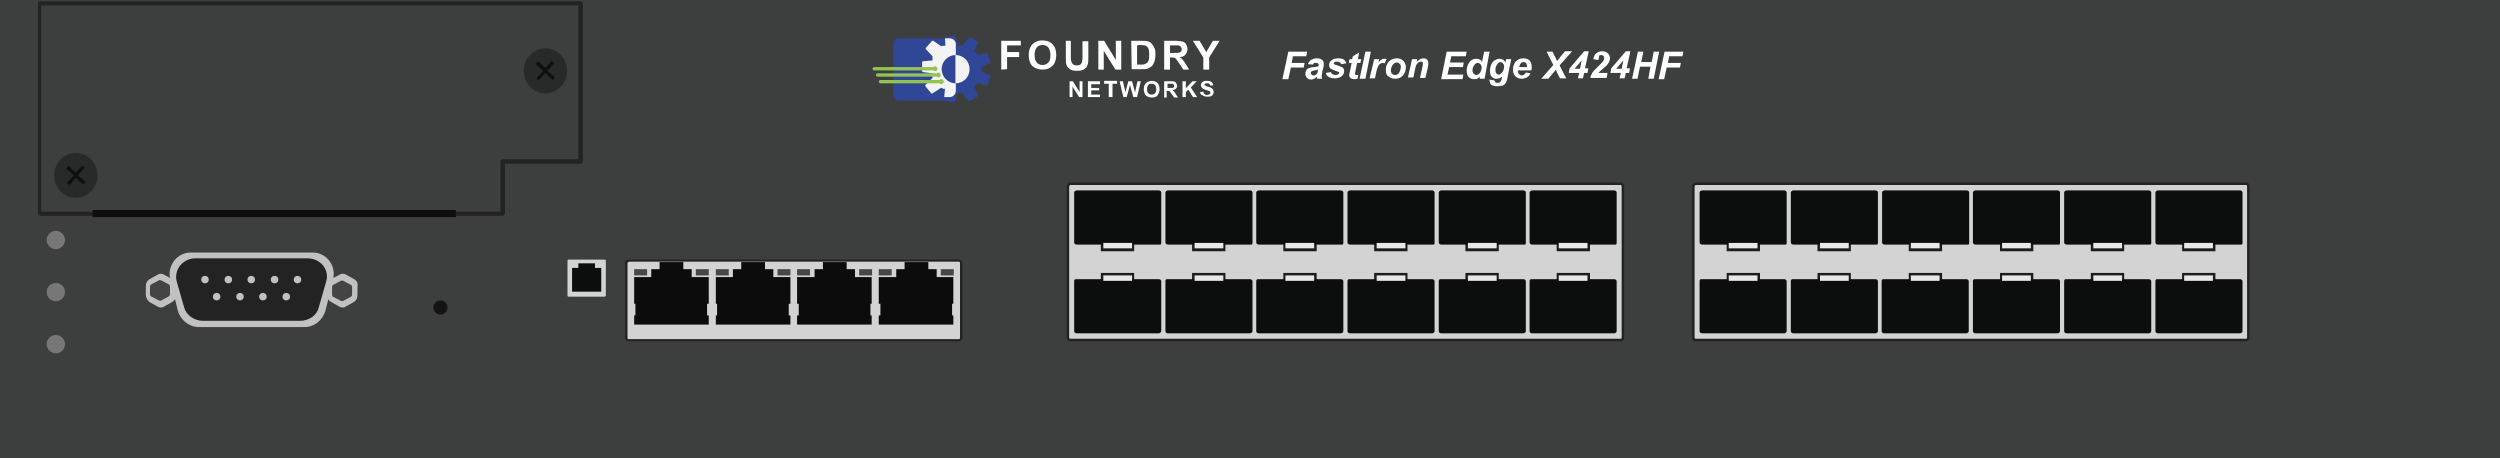 <?xml version="1.0" encoding="utf-8"?>
<!-- Copyright 2022 Virtual Console LLC. All rights reserved. Generator: Adobe Illustrator 26.0.2, SVG Export Plug-In . SVG Version: 6.00 Build 0)  -->
<svg version="1.1" id="Brocade_FastIron_FESX424HF" xmlns="http://www.w3.org/2000/svg" xmlns:xlink="http://www.w3.org/1999/xlink"
	 x="0px" y="0px" viewBox="0 0 600 110" style="enable-background:new 0 0 600 110;" xml:space="preserve">
<!-- Created by Evgenia -->
<style type="text/css">
	.st0{fill:#3D3E3E;}
	.st1{fill:#141414;}
	.st2{fill:#232323;}
	.st3{fill:#282929;}
	.st4{fill:#0F0F0F;}
	.st5{fill:#777778;}
	.st6{fill:#0E0E0E;}
	.st7{fill:#C1C1C1;}
	.st8{fill:#444444;}
	.st9{fill:#D3D3D3;}
	.st10{fill:#1D1D1D;}
	.st11{fill:#0C0D0D;}
	.st12{fill:#E9E8E8;}
	.st13{fill:#0C0C0C;}
	.st14{fill:#474747;}
	.st15{fill:#304797;}
	.st16{fill:#F4F3F4;}
	.st17{fill:#95C353;}
	.st18{fill:#FFFFFF;}
</style>
<g>
	<rect class="st0" width="600" height="110"/>
	<circle class="st1" cx="105.7" cy="73.8" r="1.7"/>
	<g>
		<g>
			<path class="st2" d="M120.6,51.8H9.7c-0.3,0-0.6-0.3-0.6-0.6V0.9c0-0.3,0.3-0.6,0.6-0.6h129.6c0.3,0,0.6,0.3,0.6,0.6v37.8
				c0,0.3-0.3,0.6-0.6,0.6h-18.1v11.9C121.1,51.5,120.8,51.8,120.6,51.8z M9.9,50.8h110.2v-12c0-0.3,0.3-0.6,0.6-0.6h18.1V1.3H9.9
				V50.8L9.9,50.8z"/>
		</g>
		<g>
			<ellipse class="st3" cx="130.9" cy="17" rx="5.2" ry="5.4"/>
			<polygon class="st4" points="133.2,18.6 131.4,17 133,15.1 132.4,14.6 130.9,16.3 129.1,14.7 128.5,15.4 130.4,17 128.7,18.8 
				129.3,19.3 130.9,17.5 132.6,19.2 			"/>
		</g>
		<g>
			<ellipse class="st3" cx="18.2" cy="42.1" rx="5.2" ry="5.4"/>
			<polygon class="st4" points="20.6,43.7 18.7,42.1 20.3,40.2 19.8,39.7 18.2,41.4 16.4,39.8 15.9,40.5 17.7,42.1 16,43.9 
				16.7,44.4 18.2,42.7 19.9,44.3 			"/>
		</g>
	</g>
	<g>
		<g>
			<ellipse class="st5" cx="13.4" cy="70.1" rx="2.2" ry="2.2"/>
		</g>
		<g>
			<ellipse class="st5" cx="13.4" cy="57.6" rx="2.2" ry="2.2"/>
		</g>
		<g>
			<ellipse class="st5" cx="13.4" cy="82.6" rx="2.2" ry="2.2"/>
		</g>
	</g>
	<rect x="22.2" y="50.4" class="st6" width="87.2" height="1.7"/>
	<g>
		<path class="st7" d="M85,67l-1.8-1c-0.6-0.4-1.3-0.4-1.8,0l-1.4,0.7c0.6-3.1-1.7-6.1-5-6.1H45.8c-3.2,0-5.6,3-5,6.1L39.5,66
			c-0.6-0.4-1.3-0.4-1.8,0l-1.8,1c-0.6,0.4-0.9,0.9-0.9,1.7v2.1c0,0.6,0.4,1.3,0.9,1.7l1.8,1c0.6,0.4,1.3,0.4,1.8,0l1.8-1
			c0.4-0.2,0.6-0.6,0.7-0.7l0.7,2.8c0.6,2.2,2.7,3.9,5,3.9h25.4c2.3,0,4.3-1.6,5-3.9l0.7-2.8c0.2,0.4,0.5,0.6,0.7,0.7l1.8,1
			c0.6,0.4,1.3,0.4,1.8,0l1.8-1c0.6-0.4,0.9-0.9,0.9-1.7v-2.1C86,67.9,85.6,67.4,85,67z"/>
		<g>
			<path class="st2" d="M72,77H48.7c-2.1,0-4-1.4-4.5-3.2l-1.8-6.3c-0.7-2.8,1.5-5.5,4.5-5.5h26.9c3.1,0,5.3,2.7,4.5,5.5l-1.8,6.3
				C76.1,75.6,74.2,77,72,77z"/>
			<g>
				<circle class="st7" cx="49.2" cy="67.1" r="0.9"/>
				<circle class="st7" cx="54.8" cy="67.1" r="0.9"/>
				<circle class="st7" cx="60.3" cy="67.1" r="0.9"/>
				<circle class="st7" cx="65.9" cy="67.1" r="0.9"/>
				<circle class="st7" cx="71.4" cy="67.1" r="0.9"/>
			</g>
			<g>
				<circle class="st7" cx="52" cy="71.2" r="0.9"/>
				<circle class="st7" cx="57.6" cy="71.2" r="0.9"/>
				<circle class="st7" cx="63.1" cy="71.2" r="0.9"/>
				<circle class="st7" cx="68.7" cy="71.2" r="0.9"/>
			</g>
		</g>
		<path class="st8" d="M40.8,70.6v-1.8c0-0.3-0.2-0.6-0.4-0.6l-1.7-0.9c-0.3-0.1-0.6-0.1-0.6,0l-1.7,0.9c-0.3,0.1-0.4,0.4-0.4,0.6
			v1.8c0,0.3,0.2,0.6,0.4,0.6l1.7,0.9c0.3,0.1,0.6,0.1,0.6,0l1.7-0.9C40.6,71.1,40.8,70.9,40.8,70.6z"/>
		<path class="st8" d="M84.5,70.7v-1.8c0-0.3-0.2-0.6-0.4-0.6l-1.7-0.9c-0.3-0.1-0.6-0.1-0.6,0l-1.7,0.9c-0.3,0.1-0.4,0.4-0.4,0.6
			v1.8c0,0.3,0.2,0.6,0.4,0.6l1.7,0.9c0.3,0.1,0.6,0.1,0.6,0l1.7-0.9C84.4,71.2,84.5,70.9,84.5,70.7z"/>
	</g>
	<g>
		<g>
			<path class="st9" d="M389,81.6l-132.2,0c-0.3,0-0.5-0.2-0.5-0.5l0-36.4c0-0.3,0.2-0.5,0.5-0.5l132.2,0c0.3,0,0.5,0.2,0.5,0.5
				l0,36.4C389.5,81.4,389.3,81.6,389,81.6z"/>
			<path class="st2" d="M389,81.9H256.8c-0.5,0-0.8-0.4-0.8-0.9V44.7c0-0.5,0.4-0.9,0.8-0.9H389c0.5,0,0.8,0.4,0.8,0.9V81
				C389.8,81.5,389.5,81.9,389,81.9z M256.8,44.5c-0.1,0-0.2,0.1-0.2,0.3V81c0,0.1,0.1,0.3,0.2,0.3H389c0.1,0,0.2-0.1,0.2-0.3V44.7
				c0-0.1-0.1-0.3-0.2-0.3H256.8z"/>
		</g>
		<g>
			<g>
				<g>
					<rect x="373.6" y="58.3" class="st10" width="8" height="2"/>
					<path class="st11" d="M388,58.2v-12c0-0.2-0.2-0.5-0.6-0.5h-19.7c-0.2,0-0.6,0.2-0.6,0.5v12c0,0.2,0.2,0.5,0.6,0.5h19.9
						C388,58.8,388,58.4,388,58.2z"/>
					<rect x="374.1" y="58.3" class="st12" width="6.9" height="1.3"/>
				</g>
				<g>
					<rect x="351.7" y="58.3" class="st10" width="8" height="2"/>
					<path class="st11" d="M366.2,58.2v-12c0-0.2-0.2-0.5-0.6-0.5h-19.7c-0.2,0-0.6,0.2-0.6,0.5v12c0,0.2,0.2,0.5,0.6,0.5h19.9
						C366.2,58.8,366.2,58.4,366.2,58.2z"/>
					<rect x="352.3" y="58.3" class="st12" width="6.9" height="1.3"/>
				</g>
				<g>
					<rect x="329.8" y="58.3" class="st10" width="8" height="2"/>
					<path class="st11" d="M344.3,58.2v-12c0-0.2-0.2-0.5-0.6-0.5H324c-0.2,0-0.6,0.2-0.6,0.5v12c0,0.2,0.2,0.5,0.6,0.5h19.9
						C344.3,58.8,344.3,58.4,344.3,58.2z"/>
					<rect x="330.4" y="58.3" class="st12" width="6.9" height="1.3"/>
				</g>
				<g>
					<rect x="308" y="58.3" class="st10" width="8" height="2"/>
					<path class="st11" d="M322.4,58.2v-12c0-0.2-0.2-0.5-0.6-0.5h-19.7c-0.2,0-0.6,0.2-0.6,0.5v12c0,0.2,0.2,0.5,0.6,0.5H322
						C322.4,58.8,322.4,58.4,322.4,58.2z"/>
					<rect x="308.5" y="58.3" class="st12" width="6.9" height="1.3"/>
				</g>
				<g>
					<rect x="286.1" y="58.3" class="st10" width="8" height="2"/>
					<path class="st11" d="M300.6,58.2v-12c0-0.2-0.2-0.5-0.6-0.5h-19.7c-0.2,0-0.6,0.2-0.6,0.5v12c0,0.2,0.2,0.5,0.6,0.5h19.9
						C300.6,58.8,300.6,58.4,300.6,58.2z"/>
					<rect x="286.7" y="58.3" class="st12" width="6.9" height="1.3"/>
				</g>
				<g>
					<rect x="264.2" y="58.3" class="st10" width="8" height="2"/>
					<path class="st11" d="M278.7,58.2v-12c0-0.2-0.2-0.5-0.6-0.5h-19.7c-0.2,0-0.6,0.2-0.6,0.5v12c0,0.2,0.2,0.5,0.6,0.5h19.9
						C278.7,58.8,278.7,58.4,278.7,58.2z"/>
					<rect x="264.8" y="58.3" class="st12" width="6.9" height="1.3"/>
				</g>
			</g>
			<g>
				<g>
					<rect x="264.2" y="65.5" class="st10" width="8" height="2"/>
					<path class="st11" d="M257.8,67.5l0,12c0,0.2,0.2,0.5,0.6,0.5l19.7,0c0.2,0,0.6-0.2,0.6-0.5v-12c0-0.2-0.2-0.5-0.6-0.5l-19.9,0
						C257.8,67,257.8,67.4,257.8,67.5z"/>
					<rect x="264.8" y="66.1" class="st12" width="6.9" height="1.3"/>
				</g>
				<g>
					<rect x="286.1" y="65.5" class="st10" width="8" height="2"/>
					<path class="st11" d="M279.7,67.5l0,12c0,0.2,0.2,0.5,0.6,0.5l19.7,0c0.2,0,0.6-0.2,0.6-0.5l0-12c0-0.2-0.2-0.5-0.6-0.5
						l-19.9,0C279.7,67,279.7,67.4,279.7,67.5z"/>
					<rect x="286.7" y="66.1" class="st12" width="6.9" height="1.3"/>
				</g>
				<g>
					<rect x="308" y="65.5" class="st10" width="8" height="2"/>
					<path class="st11" d="M301.5,67.5v12c0,0.2,0.2,0.5,0.6,0.5l19.7,0c0.2,0,0.6-0.2,0.6-0.5l0-12c0-0.2-0.2-0.5-0.6-0.5l-19.9,0
						C301.5,67,301.5,67.4,301.5,67.5z"/>
					<rect x="308.5" y="66.1" class="st12" width="6.9" height="1.3"/>
				</g>
				<g>
					<rect x="329.8" y="65.5" class="st10" width="8" height="2"/>
					<path class="st11" d="M323.4,67.5l0,12c0,0.2,0.2,0.5,0.6,0.5l19.7,0c0.2,0,0.6-0.2,0.6-0.5v-12c0-0.2-0.2-0.5-0.6-0.5l-19.9,0
						C323.4,67,323.4,67.4,323.4,67.5z"/>
					<rect x="330.4" y="66.1" class="st12" width="6.9" height="1.3"/>
				</g>
				<g>
					<rect x="351.7" y="65.5" class="st10" width="8" height="2"/>
					<path class="st11" d="M345.3,67.5l0,12c0,0.2,0.2,0.5,0.6,0.5l19.7,0c0.2,0,0.6-0.2,0.6-0.5l0-12c0-0.2-0.2-0.5-0.6-0.5
						l-19.9,0C345.3,67,345.3,67.4,345.3,67.5z"/>
					<rect x="352.3" y="66.1" class="st12" width="6.9" height="1.3"/>
				</g>
				<g>
					<rect x="373.6" y="65.5" class="st10" width="8" height="2"/>
					<path class="st11" d="M367.1,67.5l0,12c0,0.2,0.2,0.5,0.6,0.5l19.7,0c0.2,0,0.6-0.2,0.6-0.5l0-12c0-0.2-0.2-0.5-0.6-0.5
						l-19.9,0C367.1,67,367.1,67.4,367.1,67.5z"/>
					<rect x="374.1" y="66.1" class="st12" width="6.9" height="1.3"/>
				</g>
			</g>
		</g>
	</g>
	<g>
		<g>
			<path class="st9" d="M539.1,81.6l-132.2,0c-0.3,0-0.5-0.2-0.5-0.5l0-36.4c0-0.3,0.2-0.5,0.5-0.5l132.2,0c0.3,0,0.5,0.2,0.5,0.5
				l0,36.4C539.7,81.4,539.4,81.6,539.1,81.6z"/>
			<path class="st2" d="M539.1,81.9H406.9c-0.5,0-0.8-0.4-0.8-0.9V44.7c0-0.5,0.4-0.9,0.8-0.9h132.2c0.5,0,0.8,0.4,0.8,0.9V81
				C539.9,81.5,539.6,81.9,539.1,81.9z M406.9,44.5c-0.1,0-0.2,0.1-0.2,0.3V81c0,0.1,0.1,0.3,0.2,0.3h132.2c0.1,0,0.2-0.1,0.2-0.3
				V44.7c0-0.1-0.1-0.3-0.2-0.3H406.9z"/>
		</g>
		<g>
			<g>
				<g>
					<rect x="523.7" y="58.3" class="st10" width="8" height="2"/>
					<path class="st11" d="M538.2,58.2v-12c0-0.2-0.2-0.5-0.6-0.5h-19.7c-0.2,0-0.6,0.2-0.6,0.5v12c0,0.2,0.2,0.5,0.6,0.5h19.9
						C538.2,58.8,538.2,58.4,538.2,58.2z"/>
					<rect x="524.2" y="58.3" class="st12" width="6.9" height="1.3"/>
				</g>
				<g>
					<rect x="501.8" y="58.3" class="st10" width="8" height="2"/>
					<path class="st11" d="M516.3,58.2v-12c0-0.2-0.2-0.5-0.6-0.5H496c-0.2,0-0.6,0.2-0.6,0.5v12c0,0.2,0.2,0.5,0.6,0.5h19.9
						C516.3,58.8,516.3,58.4,516.3,58.2z"/>
					<rect x="502.4" y="58.3" class="st12" width="6.9" height="1.3"/>
				</g>
				<g>
					<rect x="480" y="58.3" class="st10" width="8" height="2"/>
					<path class="st11" d="M494.4,58.2v-12c0-0.2-0.2-0.5-0.6-0.5h-19.7c-0.2,0-0.6,0.2-0.6,0.5v12c0,0.2,0.2,0.5,0.6,0.5H494
						C494.4,58.8,494.4,58.4,494.4,58.2z"/>
					<rect x="480.5" y="58.3" class="st12" width="6.9" height="1.3"/>
				</g>
				<g>
					<rect x="458.1" y="58.3" class="st10" width="8" height="2"/>
					<path class="st11" d="M472.6,58.2v-12c0-0.2-0.2-0.5-0.6-0.5h-19.7c-0.2,0-0.6,0.2-0.6,0.5v12c0,0.2,0.2,0.5,0.6,0.5h19.9
						C472.6,58.8,472.6,58.4,472.6,58.2z"/>
					<rect x="458.6" y="58.3" class="st12" width="6.9" height="1.3"/>
				</g>
				<g>
					<rect x="436.2" y="58.3" class="st10" width="8" height="2"/>
					<path class="st11" d="M450.7,58.2v-12c0-0.2-0.2-0.5-0.6-0.5h-19.7c-0.2,0-0.6,0.2-0.6,0.5v12c0,0.2,0.2,0.5,0.6,0.5h19.9
						C450.7,58.8,450.7,58.4,450.7,58.2z"/>
					<rect x="436.8" y="58.3" class="st12" width="6.9" height="1.3"/>
				</g>
				<g>
					<rect x="414.4" y="58.3" class="st10" width="8" height="2"/>
					<path class="st11" d="M428.8,58.2v-12c0-0.2-0.2-0.5-0.6-0.5h-19.7c-0.2,0-0.6,0.2-0.6,0.5v12c0,0.2,0.2,0.5,0.6,0.5h19.9
						C428.8,58.8,428.8,58.4,428.8,58.2z"/>
					<rect x="414.9" y="58.3" class="st12" width="6.9" height="1.3"/>
				</g>
			</g>
			<g>
				<g>
					<rect x="414.4" y="65.5" class="st10" width="8" height="2"/>
					<path class="st11" d="M407.9,67.5l0,12c0,0.2,0.2,0.5,0.6,0.5l19.7,0c0.2,0,0.6-0.2,0.6-0.5l0-12c0-0.2-0.2-0.5-0.6-0.5
						l-19.9,0C407.9,67,407.9,67.4,407.9,67.5z"/>
					<rect x="414.9" y="66.1" class="st12" width="6.9" height="1.3"/>
				</g>
				<g>
					<rect x="436.2" y="65.5" class="st10" width="8" height="2"/>
					<path class="st11" d="M429.8,67.5l0,12c0,0.2,0.2,0.5,0.6,0.5l19.7,0c0.2,0,0.6-0.2,0.6-0.5l0-12c0-0.2-0.2-0.5-0.6-0.5
						l-19.9,0C429.8,67,429.8,67.4,429.8,67.5z"/>
					<rect x="436.8" y="66.1" class="st12" width="6.9" height="1.3"/>
				</g>
				<g>
					<rect x="458.1" y="65.5" class="st10" width="8" height="2"/>
					<path class="st11" d="M451.6,67.5l0,12c0,0.2,0.2,0.5,0.6,0.5l19.7,0c0.2,0,0.6-0.2,0.6-0.5l0-12c0-0.2-0.2-0.5-0.6-0.5
						l-19.9,0C451.6,67,451.6,67.4,451.6,67.5z"/>
					<rect x="458.6" y="66.1" class="st12" width="6.9" height="1.3"/>
				</g>
				<g>
					<rect x="480" y="65.5" class="st10" width="8" height="2"/>
					<path class="st11" d="M473.5,67.5l0,12c0,0.2,0.2,0.5,0.6,0.5l19.7,0c0.2,0,0.6-0.2,0.6-0.5l0-12c0-0.2-0.2-0.5-0.6-0.5
						l-19.9,0C473.5,67,473.5,67.4,473.5,67.5z"/>
					<rect x="480.5" y="66.1" class="st12" width="6.9" height="1.3"/>
				</g>
				<g>
					<rect x="501.8" y="65.5" class="st10" width="8" height="2"/>
					<path class="st11" d="M495.4,67.5l0,12c0,0.2,0.2,0.5,0.6,0.5l19.7,0c0.2,0,0.6-0.2,0.6-0.5l0-12c0-0.2-0.2-0.5-0.6-0.5
						l-19.9,0C495.4,67,495.4,67.4,495.4,67.5z"/>
					<rect x="502.4" y="66.1" class="st12" width="6.9" height="1.3"/>
				</g>
				<g>
					<rect x="523.7" y="65.5" class="st10" width="8" height="2"/>
					<path class="st11" d="M517.3,67.5l0,12c0,0.2,0.2,0.5,0.6,0.5l19.7,0c0.2,0,0.6-0.2,0.6-0.5v-12c0-0.2-0.2-0.5-0.6-0.5l-19.9,0
						C517.3,67,517.3,67.4,517.3,67.5z"/>
					<rect x="524.2" y="66.1" class="st12" width="6.9" height="1.3"/>
				</g>
			</g>
		</g>
	</g>
	<g>
		<g>
			<g>
				<path class="st9" d="M230.2,81.6l-79.4,0c-0.3,0-0.5-0.2-0.5-0.5l0-18.1c0-0.3,0.2-0.5,0.5-0.5l79.4,0c0.3,0,0.5,0.2,0.5,0.5
					l0,18.1C230.7,81.4,230.5,81.6,230.2,81.6z"/>
				<path class="st2" d="M230.1,81.9h-79.2c-0.5,0-0.9-0.4-0.9-0.8V63.1c0-0.5,0.4-0.8,0.9-0.8h79.2c0.5,0,0.9,0.4,0.9,0.8v17.9
					C231,81.5,230.6,81.9,230.1,81.9z M150.9,62.9c-0.2,0-0.3,0.1-0.3,0.3v17.9c0,0.2,0.1,0.3,0.3,0.3h79.2c0.2,0,0.3-0.1,0.3-0.3
					V63.1c0-0.2-0.1-0.3-0.3-0.3H150.9z"/>
			</g>
			<g>
				<g>
					<polygon class="st13" points="228.8,72.9 228.8,72.6 228.8,66.5 224.8,66.5 224.8,64.6 222.8,64.6 222.8,62.9 217.1,62.9 
						217.1,64.6 215.1,64.6 215.1,66.5 210.9,66.5 210.9,72.6 210.9,72.9 211.3,72.9 211.3,75.7 210.9,75.7 210.9,77.9 228.8,77.9 
						228.8,75.7 228.5,75.7 228.5,72.9 					"/>
					<rect x="210.9" y="64.6" class="st14" width="3.1" height="1.5"/>
					<rect x="225.8" y="64.6" class="st14" width="3.1" height="1.5"/>
				</g>
				<g>
					<polygon class="st13" points="209.2,72.9 209.2,72.6 209.2,66.5 205.2,66.5 205.2,64.6 203.2,64.6 203.2,62.9 197.5,62.9 
						197.5,64.6 195.5,64.6 195.5,66.5 191.3,66.5 191.3,72.6 191.3,72.9 191.7,72.9 191.7,75.7 191.3,75.7 191.3,77.9 209.2,77.9 
						209.2,75.7 208.9,75.7 208.9,72.9 					"/>
					<rect x="191.3" y="64.6" class="st14" width="3.1" height="1.5"/>
					<rect x="206.2" y="64.6" class="st14" width="3.1" height="1.5"/>
				</g>
				<g>
					<polygon class="st13" points="189.7,72.9 189.7,72.6 189.7,66.5 185.6,66.5 185.6,64.6 183.6,64.6 183.6,62.9 177.9,62.9 
						177.9,64.6 175.9,64.6 175.9,66.5 171.8,66.5 171.8,72.6 171.8,72.9 172.1,72.9 172.1,75.7 171.8,75.7 171.8,77.9 189.7,77.9 
						189.7,75.7 189.3,75.7 189.3,72.9 					"/>
					<rect x="171.8" y="64.6" class="st14" width="3.1" height="1.5"/>
					<rect x="186.6" y="64.6" class="st14" width="3.1" height="1.5"/>
				</g>
				<g>
					<polygon class="st13" points="170.1,72.9 170.1,72.6 170.1,66.5 166,66.5 166,64.6 164,64.6 164,62.9 158.3,62.9 158.3,64.6 
						156.3,64.6 156.3,66.5 152.2,66.5 152.2,72.6 152.2,72.9 152.5,72.9 152.5,75.7 152.2,75.7 152.2,77.9 170.1,77.9 170.1,75.7 
						169.7,75.7 169.7,72.9 					"/>
					<rect x="152.2" y="64.6" class="st14" width="3.1" height="1.5"/>
					<rect x="167" y="64.6" class="st14" width="3.1" height="1.5"/>
				</g>
			</g>
		</g>
		<g>
			<path class="st9" d="M145.1,71.2h-8.6c-0.2,0-0.3-0.1-0.3-0.3v-8.3c0-0.2,0.1-0.3,0.3-0.3h8.6c0.2,0,0.3,0.1,0.3,0.3v8.3
				C145.4,71.1,145.2,71.2,145.1,71.2z"/>
			<polygon class="st11" points="142.8,64.3 142.8,63.2 138.8,63.2 138.8,64.3 137.3,64.3 137.3,70 144.3,70 144.3,64.3 			"/>
		</g>
	</g>
	<g>
		<g>
			<g>
				<path class="st15" d="M227.9,24.1h-12.1c-0.8,0-1.4-0.6-1.4-1.4V10.6c0-0.8,0.6-1.4,1.4-1.4h12.1c0.8,0,1.4,0.6,1.4,1.4v12.1
					C229.4,23.5,228.7,24.1,227.9,24.1z"/>
				<g>
					<path class="st15" d="M235.5,17.2L235.5,17.2c0-0.1,0-0.1,0-0.1V17v-0.1c0,0,0,0,0-0.1l0,0l0,0v-0.1v-0.1l0,0l0,0l0,0v-0.1
						v-0.1v-0.1c0,0,0,0,0-0.1c0,0,0,0,0-0.1l2.1-1c0.1,0,0.1-0.1,0.1-0.2l-0.7-2.1c0-0.1-0.1-0.1-0.2-0.1l-2.3,0.5l0,0
						c0,0,0,0,0-0.1c0,0,0,0,0-0.1c0,0,0-0.1-0.1-0.1c0,0,0,0-0.1-0.1l0,0l0,0l0,0l0,0l0,0c0,0,0-0.1-0.1-0.1c0,0,0,0-0.1-0.1l0,0
						l0,0l0,0c0,0,0,0-0.1-0.1c0,0,0,0-0.1-0.1c0,0,0,0-0.1-0.1l0,0l0,0l1-2.1c0-0.1,0-0.2-0.1-0.2l-1.9-1.1c-0.1-0.1-0.2,0-0.3,0.1
						l-1.4,1.9c0,0,0,0-0.1,0c0,0,0,0-0.1,0c0,0,0,0-0.1,0h-0.1h-0.1l0,0l0,0l0,0h-0.1h-0.1l0,0l0,0l0,0h-0.1h-0.1c0,0,0,0-0.1,0
						c0,0,0,0-0.1,0c0,0,0,0-0.1,0l-0.6-2.3c0-0.1-0.1-0.2-0.2-0.1l-2.2,0.4c-0.1,0-0.2,0.1-0.2,0.2l0.1,2.3l0,0c0,0,0,0-0.1,0
						c0,0,0,0-0.1,0h-0.1c0,0,0,0-0.1,0l0,0l0,0l0,0h-0.1h-0.1l0,0l0,0l0,0c0,0,0,0-0.1,0c0,0-0.1,0-0.1,0.1c0,0,0,0-0.1,0
						c0,0,0,0-0.1,0l0,0l-1.9-1.3c-0.1-0.1-0.2,0-0.3,0l-1.5,1.7c-0.1,0.1-0.1,0.2,0,0.3l1.6,1.7l0,0c0,0,0,0,0,0.1c0,0,0,0,0,0.1
						v0.1v0.1l0,0l0,0l0,0v0.1v0.1l0,0l0,0l0,0l0,0l0,0v0.1v0.1c0,0,0,0,0,0.1c0,0,0,0,0,0.1l0,0l-2.3,0.2c-0.1,0-0.2,0.1-0.2,0.2
						v2.2c0,0.1,0.1,0.2,0.2,0.2l2.3,0.3c0,0,0,0,0,0.1c0,0,0,0,0,0.1c0,0,0,0,0,0.1v0.1v0.1l0,0l0,0l0,0v0.1v0.1l0,0l0,0l0,0v0.1
						v0.1c0,0,0,0,0,0.1c0,0,0,0,0,0.1l0,0l-1.7,1.7c-0.1,0.1-0.1,0.2,0,0.3l1.4,1.7c0.1,0.1,0.2,0.1,0.3,0l2-1.3l0,0c0,0,0,0,0.1,0
						c0,0,0,0,0.1,0c0,0,0.1,0,0.1,0.1c0,0,0,0,0.1,0l0,0l0,0l0,0c0,0,0.1,0,0.1,0.1h0.1l0,0l0,0l0,0l0,0l0,0c0,0,0,0,0.1,0h0.1
						c0,0,0,0,0.1,0c0,0,0,0,0.1,0l0,0l-0.2,2.3c0,0.1,0.1,0.2,0.2,0.2l2.2,0.4c0.1,0,0.2,0,0.2-0.1l0.7-2.2c0,0,0,0,0.1,0
						c0,0,0,0,0.1,0c0,0,0,0,0.1,0h0.1h0.1l0,0l0,0l0,0l0,0l0,0h0.1h0.1l0,0l0,0l0,0l0,0l0,0h0.1h0.1c0,0,0,0,0.1,0c0,0,0,0,0.1,0
						c0,0,0,0,0.1,0l1.3,1.9c0.1,0.1,0.2,0.1,0.3,0.1l2-1.1c0.1,0,0.1-0.2,0.1-0.2l-0.9-2.2l0,0l0,0c0,0,0,0,0.1-0.1
						c0,0,0,0,0.1-0.1c0,0,0,0,0.1-0.1l0,0l0,0l0,0c0,0,0,0,0.1-0.1c0,0,0,0,0.1-0.1l0,0l0,0l0,0c0,0,0,0,0.1-0.1c0,0,0,0,0.1-0.1
						c0,0,0,0,0-0.1c0,0,0,0,0-0.1l0,0l2.3,0.6c0.1,0,0.2,0,0.2-0.1l0.8-2.1c0-0.1,0-0.2-0.1-0.2L235.5,17.2
						C235.5,17.3,235.5,17.3,235.5,17.2z"/>
					<path class="st16" d="M227.9,9.2h-1.1l0.1,1.8l0,0c0,0,0,0-0.1,0c0,0,0,0-0.1,0h-0.1c0,0,0,0-0.1,0l0,0l0,0l0,0h-0.1h-0.1l0,0
						l0,0l0,0c0,0,0,0-0.1,0c0,0-0.1,0-0.1,0.1c0,0,0,0-0.1,0c0,0,0,0-0.1,0l0,0L224,9.8c-0.1-0.1-0.2,0-0.3,0l-1.5,1.7
						c-0.1,0.1-0.1,0.2,0,0.3l1.6,1.7l0,0c0,0,0,0,0,0.1c0,0,0,0,0,0.1v0.1v0.1l0,0l0,0l0,0V14v0.1l0,0l0,0l0,0l0,0l0,0v0.1v0.1
						c0,0,0,0,0,0.1c0,0,0,0,0,0.1l0,0l-2.3,0.2c-0.1,0-0.2,0.1-0.2,0.2v2.2c0,0.1,0.1,0.2,0.2,0.2l2.3,0.3c0,0,0,0,0,0.1
						c0,0,0,0,0,0.1c0,0,0,0,0,0.1V18v0.1l0,0l0,0l0,0v0.1v0.1l0,0l0,0l0,0v0.1v0.1c0,0,0,0,0,0.1c0,0,0,0,0,0.1l0,0l-1.7,1.7
						c-0.1,0.1-0.1,0.2,0,0.3l1.4,1.7c0.1,0.1,0.2,0.1,0.3,0l2-1.3l0,0c0,0,0,0,0.1,0c0,0,0,0,0.1,0c0,0,0.1,0,0.1,0.1
						c0,0,0,0,0.1,0l0,0l0,0l0,0c0,0,0.1,0,0.1,0.1s0.1,0,0.1,0l0,0l0,0l0,0l0,0l0,0c0,0,0,0,0.1,0h0.1c0,0,0,0,0.1,0c0,0,0,0,0.1,0
						l0,0l-0.2,2h1.3c0.8,0,1.5-0.7,1.5-1.5V10.6C229.4,9.8,228.7,9.2,227.9,9.2z"/>
				</g>
				<g>
					<circle class="st15" cx="229.4" cy="16.6" r="3.4"/>
					<path class="st16" d="M232.7,16.6c0-1.9-1.5-3.4-3.4-3.4V20C231.2,20,232.7,18.5,232.7,16.6z"/>
				</g>
				<path class="st17" d="M225.9,19c-0.2,0-0.3,0.1-0.4,0.2h-14.2c-0.2,0-0.4,0.2-0.4,0.4c0,0.2,0.2,0.4,0.4,0.4h14.2
					c0.1,0.1,0.3,0.2,0.4,0.2c0.3,0,0.6-0.3,0.6-0.6C226.5,19.2,226.3,19,225.9,19z"/>
				<path class="st17" d="M225.2,17.4c-0.2,0-0.3,0.1-0.4,0.2h-14.2c-0.2,0-0.4,0.2-0.4,0.4s0.2,0.4,0.4,0.4h14.2
					c0.1,0.1,0.3,0.2,0.4,0.2c0.3,0,0.6-0.3,0.6-0.6C225.7,17.7,225.5,17.4,225.2,17.4z"/>
				<path class="st17" d="M224.4,15.9c-0.2,0-0.3,0.1-0.4,0.2h-14.2c-0.2,0-0.4,0.2-0.4,0.4s0.2,0.4,0.4,0.4H224
					c0.1,0.1,0.3,0.2,0.4,0.2c0.3,0,0.6-0.3,0.6-0.6C225,16.2,224.7,15.9,224.4,15.9z"/>
			</g>
			<g>
				<g>
					<path class="st18" d="M240.3,16.7V9.8h4.7v1.1h-3.3v1.6h2.9v1.2h-2.9v2.9L240.3,16.7L240.3,16.7z"/>
					<path class="st18" d="M246.9,13.3c0-0.7,0.1-1.3,0.3-1.8c0.2-0.4,0.4-0.7,0.6-0.9s0.6-0.5,0.9-0.6c0.4-0.2,0.9-0.3,1.5-0.3
						c1,0,1.8,0.3,2.4,0.9c0.6,0.6,0.9,1.5,0.9,2.6s-0.3,2-0.9,2.6c-0.6,0.6-1.4,0.9-2.4,0.9s-1.8-0.3-2.5-0.9
						C247.2,15.2,246.9,14.4,246.9,13.3z M248.3,13.2c0,0.8,0.2,1.4,0.5,1.8c0.4,0.4,0.8,0.6,1.4,0.6c0.6,0,1-0.2,1.4-0.6
						s0.5-1,0.5-1.8s-0.2-1.4-0.5-1.8c-0.3-0.4-0.8-0.6-1.4-0.6s-1,0.2-1.4,0.6C248.5,11.8,248.3,12.4,248.3,13.2z"/>
					<path class="st18" d="M255.6,9.8h1.4v3.7c0,0.6,0,1,0.1,1.2c0.1,0.3,0.2,0.5,0.4,0.7c0.2,0.2,0.5,0.3,0.9,0.3s0.7-0.1,0.9-0.2
						c0.2-0.2,0.3-0.4,0.4-0.6c0-0.2,0.1-0.6,0.1-1.2V9.9h1.4v3.6c0,0.8,0,1.4-0.1,1.8s-0.2,0.6-0.4,0.9c-0.2,0.2-0.5,0.4-0.8,0.6
						c-0.3,0.1-0.8,0.2-1.3,0.2c-0.7,0-1.2-0.1-1.5-0.2c-0.3-0.2-0.6-0.4-0.8-0.6c-0.2-0.2-0.3-0.5-0.4-0.8c-0.1-0.4-0.1-1-0.1-1.8
						V9.8H255.6z"/>
					<path class="st18" d="M263.6,16.7V9.8h1.4l2.8,4.6V9.8h1.3v6.9h-1.4l-2.8-4.5v4.5H263.6z"/>
					<path class="st18" d="M271.5,9.8h2.6c0.6,0,1,0,1.3,0.1c0.4,0.1,0.8,0.3,1,0.6c0.3,0.3,0.5,0.7,0.7,1.1c0.2,0.4,0.2,1,0.2,1.6
						s-0.1,1.1-0.2,1.5c-0.2,0.5-0.4,0.9-0.7,1.2c-0.2,0.2-0.6,0.4-1,0.6c-0.3,0.1-0.7,0.1-1.2,0.1h-2.6L271.5,9.8L271.5,9.8z
						 M272.9,10.9v4.6h1c0.4,0,0.7,0,0.8-0.1c0.2-0.1,0.4-0.2,0.6-0.3c0.1-0.1,0.3-0.4,0.4-0.7s0.1-0.7,0.1-1.3s0-0.9-0.1-1.2
						s-0.2-0.5-0.4-0.7c-0.2-0.2-0.4-0.3-0.6-0.3s-0.6-0.1-1.1-0.1L272.9,10.9L272.9,10.9z"/>
					<path class="st18" d="M279.4,16.7V9.8h2.9c0.7,0,1.3,0.1,1.6,0.2c0.3,0.1,0.6,0.3,0.8,0.7s0.3,0.7,0.3,1.1
						c0,0.5-0.2,0.9-0.5,1.3s-0.8,0.6-1.4,0.6c0.3,0.2,0.6,0.4,0.7,0.6c0.2,0.2,0.5,0.6,0.8,1.1l0.8,1.3H284l-1-1.5
						c-0.4-0.5-0.6-0.9-0.7-1s-0.3-0.3-0.5-0.3c-0.1-0.1-0.4-0.1-0.7-0.1h-0.3v2.9H279.4z M280.8,12.7h1c0.7,0,1.1,0,1.3-0.1
						s0.3-0.2,0.4-0.3s0.1-0.3,0.1-0.5s-0.1-0.4-0.2-0.6c-0.1-0.1-0.3-0.2-0.5-0.3c-0.1,0-0.5,0-1,0h-1.1L280.8,12.7L280.8,12.7z"/>
					<path class="st18" d="M288.8,16.7v-2.9l-2.5-4h1.6l1.6,2.7l1.6-2.7h1.6l-2.5,4v2.9H288.8z"/>
				</g>
				<g>
					<path class="st18" d="M256.7,23.3v-3.8h0.8l1.6,2.6v-2.6h0.7v3.8H259l-1.6-2.5v2.5H256.7z"/>
					<path class="st18" d="M261.1,23.3v-3.8h2.9v0.7h-2.1v0.9h1.9v0.6h-1.9v1h2.1v0.6C264,23.3,261.1,23.3,261.1,23.3z"/>
					<path class="st18" d="M266.1,23.3v-3.2H265v-0.7h3.1v0.7H267v3.2H266.1z"/>
					<path class="st18" d="M269.6,23.3l-0.9-3.8h0.8l0.6,2.6l0.7-2.6h0.9l0.7,2.7l0.6-2.7h0.8l-0.9,3.8H272l-0.8-2.9l-0.8,2.9H269.6
						z"/>
					<path class="st18" d="M274.5,21.4c0-0.4,0.1-0.7,0.2-1c0.1-0.2,0.2-0.4,0.4-0.5c0.2-0.2,0.3-0.3,0.5-0.3
						c0.2-0.1,0.5-0.2,0.8-0.2c0.6,0,1,0.2,1.4,0.5c0.3,0.4,0.5,0.8,0.5,1.5c0,0.6-0.2,1.1-0.5,1.5s-0.8,0.5-1.4,0.5s-1-0.2-1.4-0.5
						C274.7,22.5,274.5,22,274.5,21.4z M275.3,21.4c0,0.4,0.1,0.8,0.3,1c0.2,0.2,0.5,0.3,0.8,0.3s0.6-0.1,0.8-0.3
						c0.2-0.2,0.3-0.6,0.3-1s-0.1-0.8-0.3-1c-0.2-0.2-0.4-0.3-0.8-0.3s-0.6,0.1-0.8,0.3C275.4,20.6,275.3,20.9,275.3,21.4z"/>
					<path class="st18" d="M279.4,23.3v-3.8h1.6c0.4,0,0.7,0,0.9,0.1c0.2,0.1,0.3,0.2,0.4,0.4c0.1,0.2,0.2,0.4,0.2,0.6
						c0,0.3-0.1,0.5-0.3,0.7c-0.2,0.2-0.4,0.3-0.8,0.4c0.2,0.1,0.3,0.2,0.4,0.3c0.1,0.1,0.3,0.3,0.4,0.6l0.5,0.8h-0.9l-0.6-0.8
						c-0.2-0.3-0.3-0.5-0.4-0.6s-0.2-0.1-0.2-0.2c-0.1,0-0.2,0-0.4,0H280v1.6h-0.6V23.3z M280.2,21.1h0.6c0.4,0,0.6,0,0.7,0
						s0.2-0.1,0.2-0.2c0.1-0.1,0.1-0.2,0.1-0.3c0-0.1,0-0.2-0.1-0.3c-0.1-0.1-0.2-0.1-0.3-0.2c-0.1,0-0.3,0-0.6,0h-0.6L280.2,21.1
						L280.2,21.1z"/>
					<path class="st18" d="M283.8,23.3v-3.8h0.8v1.7l1.6-1.7h1l-1.4,1.5l1.5,2.3h-1l-1.1-1.8l-0.6,0.6v1.2
						C284.6,23.3,283.8,23.3,283.8,23.3z"/>
					<path class="st18" d="M288,22.1l0.8-0.1c0,0.3,0.1,0.4,0.3,0.6c0.1,0.1,0.3,0.2,0.6,0.2c0.2,0,0.4-0.1,0.6-0.2
						c0.1-0.1,0.2-0.2,0.2-0.4c0-0.1,0-0.2-0.1-0.2c-0.1-0.1-0.1-0.1-0.3-0.2c-0.1,0-0.3-0.1-0.6-0.2c-0.4-0.1-0.7-0.2-0.9-0.4
						c-0.2-0.2-0.4-0.5-0.4-0.8c0-0.2,0.1-0.4,0.2-0.5c0.1-0.2,0.3-0.3,0.5-0.4s0.5-0.1,0.8-0.1c0.5,0,0.8,0.1,1.1,0.3
						c0.2,0.2,0.4,0.5,0.4,0.8h-0.8c0-0.2-0.1-0.3-0.2-0.4s-0.3-0.1-0.5-0.1s-0.4,0-0.5,0.1s-0.1,0.1-0.1,0.2s0,0.2,0.1,0.2
						c0.1,0.1,0.3,0.2,0.7,0.3c0.4,0.1,0.7,0.2,0.8,0.3c0.2,0.1,0.3,0.2,0.4,0.4c0.1,0.2,0.2,0.4,0.2,0.6s-0.1,0.4-0.2,0.6
						s-0.3,0.3-0.5,0.4s-0.5,0.1-0.8,0.1c-0.5,0-0.9-0.1-1.1-0.3C288.2,22.8,288.1,22.5,288,22.1z"/>
				</g>
			</g>
		</g>
		<g>
			<path class="st18" d="M307.8,18.9l1.4-6.5h4.5l-0.2,1.1h-3.2l-0.3,1.6h3.1l-0.2,1.1h-3.1l-0.6,2.8H307.8z"/>
			<path class="st18" d="M315.1,15.5l-1.2-0.1c0.1-0.4,0.4-0.7,0.7-1c0.4-0.2,0.8-0.4,1.4-0.4c0.6,0,1,0.1,1.3,0.4
				c0.3,0.2,0.4,0.5,0.4,0.9c0,0.1,0,0.3,0,0.4c0,0.2-0.1,0.6-0.3,1.3c-0.1,0.6-0.2,1-0.2,1.2c0,0.2,0,0.4,0.1,0.7h-1.2
				c-0.1-0.2-0.1-0.3-0.1-0.5c-0.2,0.2-0.4,0.4-0.6,0.5c-0.2,0.1-0.5,0.2-0.7,0.2c-0.4,0-0.7-0.1-1-0.4c-0.3-0.3-0.4-0.6-0.4-1
				c0-0.4,0.1-0.8,0.4-1.1c0.3-0.3,0.8-0.4,1.5-0.5c0.6,0,1-0.1,1.2-0.2c0.1-0.2,0.1-0.3,0.1-0.4c0-0.1-0.1-0.2-0.2-0.3
				c-0.1-0.1-0.3-0.1-0.5-0.1c-0.2,0-0.4,0-0.5,0.1C315.2,15.2,315.2,15.3,315.1,15.5z M316.3,16.7c-0.1,0-0.2,0-0.3,0.1
				c-0.6,0.1-1,0.2-1.2,0.3c-0.1,0.1-0.2,0.2-0.2,0.4c0,0.1,0.1,0.3,0.2,0.4c0.1,0.1,0.2,0.2,0.4,0.2c0.2,0,0.4,0,0.5-0.1
				c0.2-0.1,0.3-0.2,0.4-0.4c0.1-0.1,0.2-0.4,0.2-0.7L316.3,16.7z"/>
			<path class="st18" d="M318.2,17.5l1.2-0.2c0.1,0.3,0.2,0.4,0.4,0.5c0.2,0.1,0.4,0.2,0.7,0.2c0.3,0,0.5-0.1,0.7-0.2
				c0.1-0.1,0.2-0.2,0.2-0.3c0-0.1,0-0.2-0.1-0.2c-0.1-0.1-0.2-0.1-0.5-0.2c-0.8-0.3-1.2-0.5-1.4-0.6c-0.3-0.2-0.4-0.5-0.4-0.9
				s0.1-0.7,0.4-1c0.4-0.4,1-0.6,1.7-0.6c0.6,0,1.1,0.1,1.4,0.3c0.3,0.2,0.5,0.5,0.6,0.9l-1.2,0.2c-0.1-0.2-0.2-0.3-0.3-0.4
				c-0.2-0.1-0.4-0.2-0.7-0.2c-0.3,0-0.5,0-0.6,0.1c-0.1,0.1-0.2,0.2-0.2,0.3c0,0.1,0.1,0.2,0.2,0.3c0.1,0,0.3,0.1,0.7,0.2
				c0.6,0.2,1,0.4,1.2,0.5c0.3,0.2,0.4,0.5,0.4,0.9c0,0.4-0.2,0.8-0.6,1.2c-0.4,0.3-0.9,0.5-1.6,0.5c-0.7,0-1.2-0.1-1.6-0.4
				C318.6,18.3,318.3,18,318.2,17.5z"/>
			<path class="st18" d="M323.7,15.1l0.2-0.9h0.6l0.2-0.7l1.5-0.9l-0.3,1.6h0.8l-0.2,0.9h-0.8l-0.4,2c-0.1,0.4-0.1,0.6-0.1,0.6
				c0,0.1,0,0.2,0.1,0.2c0.1,0.1,0.2,0.1,0.3,0.1c0.1,0,0.2,0,0.4,0l-0.2,0.9c-0.2,0-0.4,0.1-0.7,0.1c-0.4,0-0.8-0.1-1-0.3
				c-0.2-0.2-0.3-0.4-0.3-0.7c0-0.1,0.1-0.5,0.2-1l0.4-1.9H323.7z"/>
			<path class="st18" d="M326.3,18.9l1.4-6.5h1.3l-1.3,6.5H326.3z"/>
			<path class="st18" d="M329.8,14.2h1.2l-0.2,0.9c0.4-0.7,0.9-1,1.4-1c0.2,0,0.4,0,0.6,0.1l-0.5,1c-0.1,0-0.2-0.1-0.4-0.1
				c-0.2,0-0.4,0.1-0.7,0.2c-0.2,0.2-0.4,0.4-0.5,0.7c-0.1,0.3-0.3,0.7-0.4,1.3l-0.3,1.5h-1.3L329.8,14.2z"/>
			<path class="st18" d="M332.6,16.9c0-0.9,0.2-1.6,0.7-2.1c0.5-0.5,1.1-0.8,1.9-0.8c0.7,0,1.2,0.2,1.6,0.6c0.4,0.4,0.6,0.9,0.6,1.5
				c0,0.8-0.2,1.4-0.7,2c-0.5,0.6-1.1,0.8-1.9,0.8c-0.4,0-0.8-0.1-1.2-0.3c-0.3-0.2-0.6-0.4-0.8-0.7
				C332.7,17.6,332.6,17.3,332.6,16.9z M336.2,16c0-0.3-0.1-0.5-0.3-0.7c-0.2-0.2-0.4-0.3-0.7-0.3c-0.3,0-0.5,0.1-0.7,0.3
				s-0.4,0.4-0.5,0.7c-0.1,0.3-0.2,0.6-0.2,0.9c0,0.3,0.1,0.6,0.3,0.8c0.2,0.2,0.4,0.3,0.7,0.3c0.3,0,0.6-0.1,0.9-0.4
				C336,17.1,336.2,16.6,336.2,16z"/>
			<path class="st18" d="M338.9,14.2h1.2l-0.1,0.6c0.3-0.3,0.6-0.4,0.8-0.6c0.3-0.1,0.5-0.2,0.8-0.2c0.4,0,0.7,0.1,0.9,0.3
				c0.2,0.2,0.3,0.5,0.3,0.9c0,0.2,0,0.5-0.1,0.9l-0.6,2.6h-1.3l0.6-2.7c0.1-0.4,0.1-0.6,0.1-0.7c0-0.2,0-0.3-0.1-0.4
				c-0.1-0.1-0.2-0.1-0.4-0.1c-0.2,0-0.4,0.1-0.6,0.2c-0.2,0.2-0.4,0.4-0.5,0.6c-0.1,0.2-0.2,0.6-0.3,1.1l-0.4,1.9h-1.3L338.9,14.2z
				"/>
			<path class="st18" d="M345.9,18.9l1.3-6.5h4.8l-0.2,1.1h-3.5l-0.3,1.5h3.3l-0.2,1.1h-3.3l-0.4,1.8h3.8l-0.2,1.1H345.9z"/>
			<path class="st18" d="M356.3,18.9h-1.2l0.1-0.5c-0.2,0.2-0.5,0.4-0.7,0.5c-0.2,0.1-0.5,0.1-0.8,0.1c-0.5,0-0.9-0.2-1.2-0.5
				c-0.3-0.3-0.5-0.8-0.5-1.5c0-0.7,0.2-1.4,0.6-2c0.4-0.6,1-0.9,1.7-0.9c0.6,0,1.1,0.2,1.4,0.7l0.5-2.4h1.3L356.3,18.9z
				 M353.4,16.9c0,0.3,0.1,0.6,0.3,0.8c0.2,0.2,0.4,0.3,0.6,0.3c0.2,0,0.4-0.1,0.6-0.2c0.2-0.2,0.4-0.4,0.5-0.7s0.2-0.6,0.2-0.9
				c0-0.3-0.1-0.6-0.3-0.8c-0.2-0.2-0.4-0.3-0.6-0.3c-0.4,0-0.7,0.2-0.9,0.6C353.5,16,353.4,16.5,353.4,16.9z"/>
			<path class="st18" d="M357.4,19.1l1.3,0.2c0,0.1,0,0.2,0.1,0.3c0,0.1,0.1,0.1,0.2,0.2c0.1,0,0.2,0.1,0.4,0.1
				c0.3,0,0.5-0.1,0.6-0.2c0.1-0.1,0.2-0.2,0.3-0.4c0-0.1,0.1-0.4,0.2-0.7l0-0.2c-0.4,0.4-0.9,0.5-1.4,0.5c-0.5,0-0.8-0.2-1.1-0.5
				c-0.3-0.3-0.4-0.8-0.4-1.4c0-0.5,0.1-1.1,0.3-1.5c0.2-0.5,0.5-0.8,0.8-1c0.4-0.2,0.7-0.4,1.1-0.4c0.3,0,0.6,0.1,0.9,0.2
				c0.3,0.2,0.5,0.4,0.6,0.7l0.2-0.8h1.2l-0.8,3.9c-0.1,0.6-0.2,1.1-0.3,1.3c-0.1,0.3-0.2,0.5-0.3,0.6c-0.1,0.2-0.3,0.3-0.4,0.4
				s-0.4,0.2-0.6,0.2c-0.2,0-0.5,0.1-0.8,0.1c-0.7,0-1.2-0.1-1.5-0.3c-0.3-0.2-0.5-0.6-0.5-1.1C357.4,19.2,357.4,19.2,357.4,19.1z
				 M358.9,16.8c0,0.4,0.1,0.6,0.2,0.8c0.2,0.2,0.4,0.3,0.6,0.3c0.2,0,0.4-0.1,0.6-0.3c0.2-0.2,0.4-0.4,0.5-0.7
				c0.1-0.3,0.2-0.6,0.2-0.9c0-0.3-0.1-0.6-0.3-0.8s-0.4-0.3-0.6-0.3c-0.2,0-0.4,0.1-0.6,0.3c-0.2,0.2-0.3,0.5-0.5,0.8
				C358.9,16.3,358.9,16.6,358.9,16.8z"/>
			<path class="st18" d="M367.5,16.9h-3.2c0,0.1,0,0.1,0,0.1c0,0.3,0.1,0.6,0.3,0.8c0.2,0.2,0.4,0.3,0.6,0.3c0.4,0,0.7-0.2,1-0.7
				l1.1,0.2c-0.2,0.5-0.5,0.8-0.9,1c-0.4,0.2-0.8,0.3-1.2,0.3c-0.6,0-1.1-0.2-1.5-0.6c-0.4-0.4-0.6-0.9-0.6-1.6
				c0-0.6,0.2-1.2,0.5-1.7c0.5-0.7,1.2-1,2.1-1c0.6,0,1,0.2,1.4,0.5c0.3,0.4,0.5,0.8,0.5,1.5C367.6,16.4,367.6,16.7,367.5,16.9z
				 M366.5,16.1c0-0.1,0-0.1,0-0.1c0-0.3-0.1-0.6-0.2-0.8s-0.4-0.3-0.6-0.3c-0.3,0-0.5,0.1-0.7,0.3c-0.2,0.2-0.3,0.5-0.4,0.9H366.5z
				"/>
			<path class="st18" d="M371.6,18.9h-1.7l2.9-3.3l-1.6-3.2h1.4l0.6,1.2c0,0,0.2,0.3,0.4,0.9c0,0,0,0.1,0.1,0.1
				c0.4-0.4,0.7-0.8,0.9-1.1l1-1.2h1.7l-3,3.4l1.6,3.1h-1.5l-0.5-1c-0.3-0.5-0.4-0.9-0.5-1.1c-0.1,0.2-0.4,0.5-0.9,1.1L371.6,18.9z"
				/>
			<path class="st18" d="M379,17.5h-2.5l0.2-1.1l3.5-4.1h1.1l-0.9,4.1h0.8l-0.2,1.1h-0.8l-0.3,1.3h-1.2L379,17.5z M379.2,16.5l0.4-2
				l-1.7,2H379.2z"/>
			<path class="st18" d="M383.6,14.4l-1.2-0.2c0.1-0.6,0.3-1.1,0.7-1.4c0.4-0.3,0.8-0.5,1.4-0.5c0.6,0,1.1,0.2,1.4,0.5
				c0.3,0.3,0.5,0.7,0.5,1.2c0,0.3-0.1,0.5-0.2,0.8c-0.1,0.3-0.3,0.5-0.5,0.8c-0.2,0.2-0.5,0.5-0.9,0.8c-0.4,0.4-0.7,0.6-0.8,0.7
				c-0.1,0.1-0.3,0.3-0.4,0.4h2.2l-0.2,1.2h-3.9c0-0.3,0.1-0.6,0.3-0.9c0.1-0.3,0.3-0.6,0.5-0.8c0.2-0.2,0.6-0.6,1.2-1.2
				c0.4-0.4,0.7-0.7,0.8-0.8c0.2-0.2,0.3-0.4,0.4-0.6c0.1-0.2,0.1-0.3,0.1-0.5c0-0.2-0.1-0.4-0.2-0.5c-0.1-0.1-0.3-0.2-0.5-0.2
				c-0.2,0-0.4,0.1-0.5,0.2C383.8,13.7,383.7,14,383.6,14.4z"/>
			<path class="st18" d="M389,17.5h-2.5l0.2-1.1l3.5-4.1h1.1l-0.9,4.1h0.8l-0.2,1.1h-0.8l-0.3,1.3h-1.2L389,17.5z M389.2,16.5l0.4-2
				l-1.7,2H389.2z"/>
			<path class="st18" d="M396.1,16h-2.5l-0.6,2.9h-1.3l1.4-6.5h1.3l-0.5,2.5h2.5l0.5-2.5h1.3l-1.3,6.5h-1.3L396.1,16z"/>
			<path class="st18" d="M398.1,18.9l1.4-6.5h4.5l-0.2,1.1h-3.2l-0.3,1.6h3.1l-0.2,1.1H400l-0.6,2.8H398.1z"/>
		</g>
	</g>
</g>
</svg>
